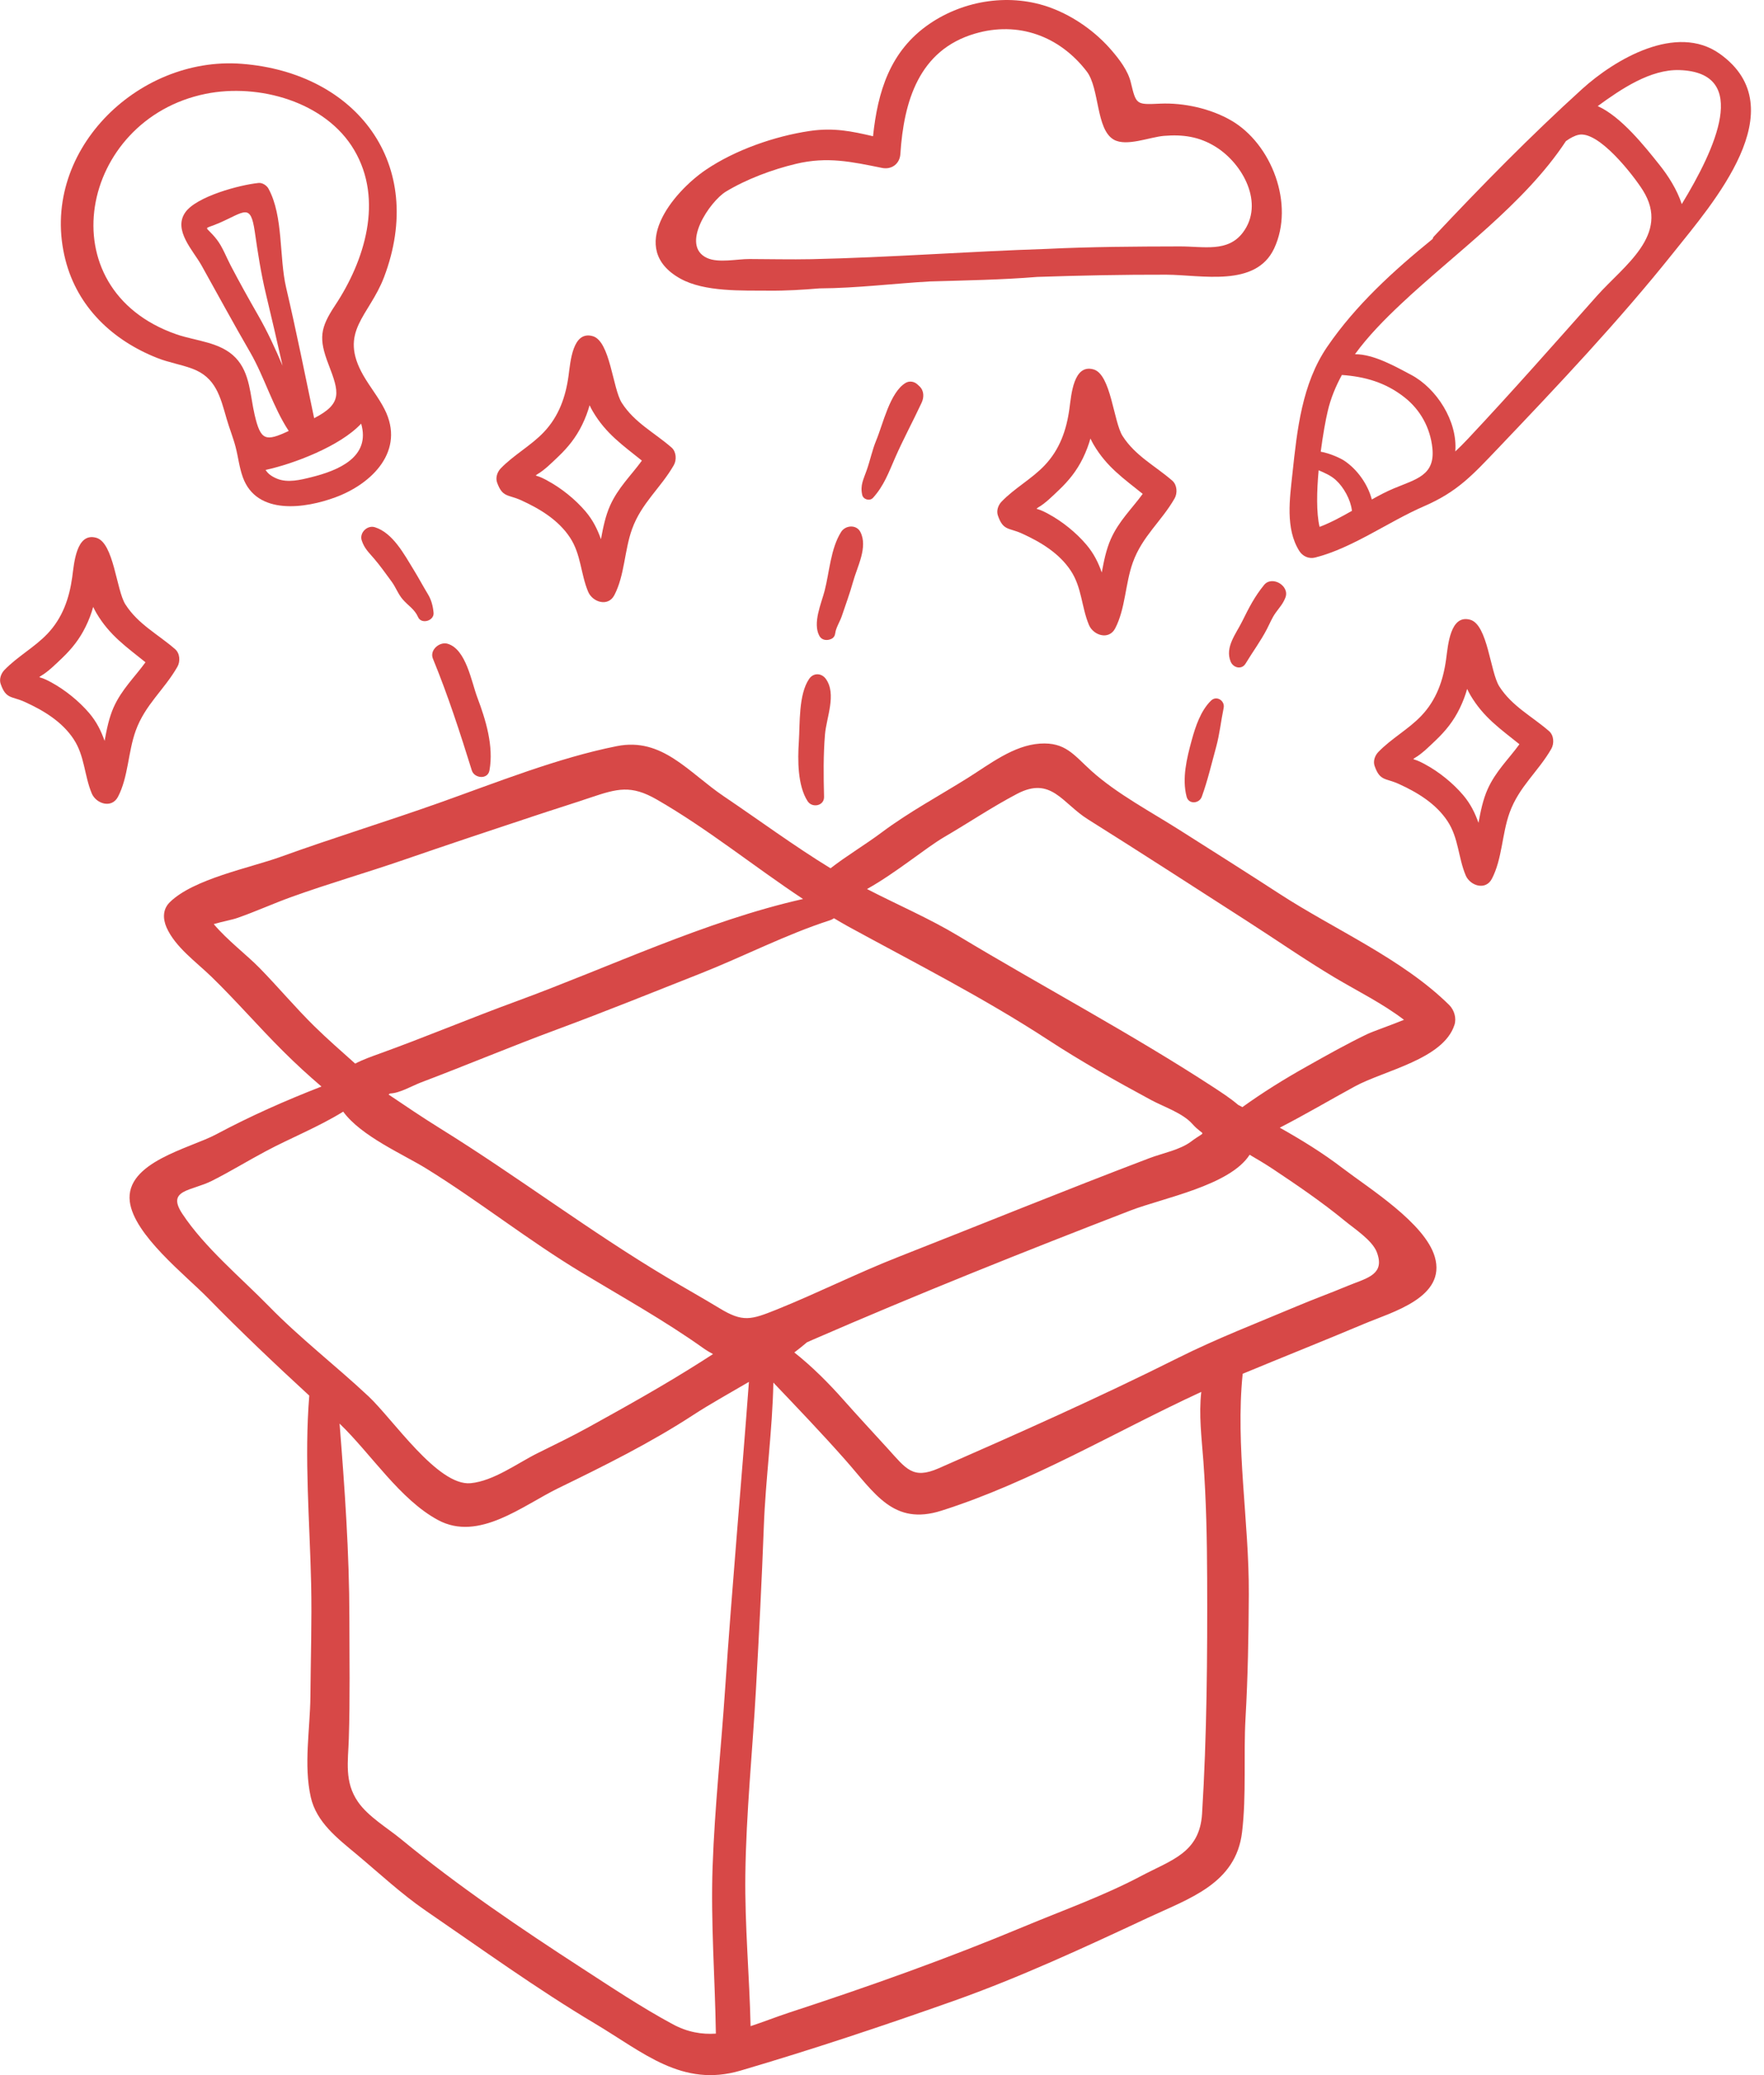 <?xml version="1.0" encoding="UTF-8"?>
<svg width="34px" height="40px" viewBox="0 0 34 40" version="1.1" xmlns="http://www.w3.org/2000/svg" xmlns:xlink="http://www.w3.org/1999/xlink">
    <title>Collaboration models_Benefits</title>
    <g id="Page-1" stroke="none" stroke-width="1" fill="none" fill-rule="evenodd">
        <g id="Wirtek_Job-page_Design_v2" transform="translate(-46, -452)" fill="#D74847" fill-rule="nonzero">
            <g id="Collaboration-models_Benefits" transform="translate(46, 452)">
                <path d="M27.932,19.372 C27.032,18.483 25.721,17.918 24.663,17.23 C24.027,16.817 23.386,16.412 22.746,16.006 C22.185,15.649 21.529,15.303 21.037,14.861 C20.695,14.552 20.537,14.301 20.042,14.334 C19.536,14.368 19.075,14.73 18.665,14.988 C18.106,15.339 17.525,15.649 16.995,16.045 C16.677,16.283 16.325,16.491 16.008,16.737 C15.307,16.308 14.63,15.808 13.953,15.351 C13.267,14.888 12.766,14.209 11.891,14.382 C10.748,14.609 9.555,15.089 8.456,15.479 C7.444,15.838 6.42,16.151 5.41,16.516 C4.819,16.73 3.73,16.94 3.272,17.392 C3.134,17.528 3.138,17.71 3.209,17.875 C3.375,18.255 3.785,18.545 4.076,18.828 C4.551,19.29 4.983,19.791 5.452,20.258 C5.703,20.509 5.949,20.733 6.196,20.944 C5.503,21.214 4.836,21.508 4.162,21.868 C3.669,22.132 2.407,22.402 2.502,23.163 C2.583,23.805 3.575,24.579 4.006,25.019 C4.644,25.672 5.295,26.289 5.961,26.902 C5.863,28.108 5.97,29.32 5.997,30.528 C6.013,31.25 5.988,31.976 5.983,32.698 C5.977,33.332 5.85,34.017 5.99,34.642 C6.099,35.125 6.503,35.435 6.869,35.74 C7.307,36.106 7.733,36.505 8.204,36.829 C9.277,37.564 10.346,38.338 11.465,39.005 C12.404,39.564 13.147,40.244 14.273,39.913 C15.648,39.509 17.02,39.051 18.371,38.573 C19.645,38.122 20.894,37.543 22.118,36.97 C22.926,36.593 23.822,36.31 23.94,35.317 C24.026,34.593 23.966,33.843 24.007,33.114 C24.052,32.327 24.066,31.524 24.07,30.736 C24.078,29.332 23.809,27.877 23.952,26.481 C24.731,26.157 25.516,25.846 26.293,25.518 C26.828,25.292 27.886,25.01 27.654,24.224 C27.462,23.575 26.39,22.908 25.884,22.522 C25.49,22.22 25.082,21.971 24.667,21.737 C25.154,21.487 25.627,21.207 26.113,20.942 C26.678,20.634 27.821,20.419 28.034,19.755 C28.076,19.624 28.029,19.468 27.932,19.372 Z M16.074,17.7 C16.164,17.752 16.252,17.807 16.343,17.856 C17.641,18.565 18.953,19.23 20.196,20.041 C20.839,20.461 21.512,20.84 22.187,21.204 C22.43,21.335 22.794,21.454 22.981,21.664 C23.217,21.929 23.271,21.768 22.958,22.004 C22.742,22.167 22.407,22.228 22.153,22.325 C20.534,22.94 18.928,23.595 17.317,24.228 C16.523,24.54 15.761,24.924 14.97,25.243 C14.472,25.443 14.317,25.491 13.867,25.217 C13.537,25.017 13.201,24.829 12.87,24.632 C11.364,23.735 9.971,22.674 8.483,21.751 C8.145,21.541 7.818,21.32 7.489,21.098 C7.499,21.091 7.507,21.086 7.517,21.078 C7.7,21.074 7.942,20.931 8.109,20.867 C8.986,20.535 9.85,20.172 10.73,19.846 C11.656,19.503 12.575,19.132 13.495,18.768 C14.324,18.441 15.15,18.012 15.995,17.74 C16.026,17.73 16.052,17.716 16.074,17.7 Z M6.062,19.785 C5.696,19.425 5.366,19.031 5.008,18.664 C4.764,18.413 4.381,18.124 4.12,17.813 C4.283,17.764 4.466,17.733 4.579,17.693 C4.931,17.57 5.272,17.414 5.623,17.288 C6.339,17.03 7.069,16.821 7.787,16.573 C8.605,16.291 9.423,16.018 10.244,15.746 C10.624,15.619 11.007,15.5 11.387,15.372 C11.9,15.2 12.163,15.127 12.656,15.41 C13.639,15.975 14.529,16.701 15.478,17.329 C13.596,17.753 11.745,18.644 9.95,19.302 C9.064,19.626 8.195,19.993 7.307,20.313 C7.16,20.366 6.993,20.425 6.846,20.502 C6.576,20.261 6.306,20.024 6.062,19.785 Z M5.184,25.18 C4.641,24.625 3.942,24.045 3.513,23.395 C3.205,22.928 3.685,22.962 4.084,22.762 C4.436,22.585 4.773,22.377 5.121,22.192 C5.596,21.938 6.141,21.722 6.615,21.428 C6.956,21.898 7.775,22.253 8.21,22.521 C9.238,23.156 10.181,23.91 11.215,24.532 C11.996,25.003 12.808,25.455 13.55,25.983 C13.616,26.03 13.68,26.068 13.743,26.101 C13.668,26.149 13.593,26.198 13.52,26.244 C12.805,26.699 12.085,27.101 11.345,27.51 C11.024,27.687 10.694,27.847 10.366,28.009 C9.974,28.203 9.518,28.547 9.072,28.59 C8.437,28.65 7.574,27.355 7.098,26.911 C6.469,26.322 5.788,25.799 5.184,25.18 Z M13.976,32.559 C13.9,33.696 13.775,34.84 13.735,35.979 C13.697,37.058 13.782,38.128 13.798,39.2 C13.526,39.218 13.252,39.173 12.965,39.018 C12.375,38.7 11.789,38.31 11.225,37.944 C10.033,37.171 8.833,36.359 7.737,35.457 C7.472,35.238 7.096,35.018 6.899,34.731 C6.635,34.349 6.709,33.952 6.723,33.522 C6.748,32.744 6.735,31.965 6.734,31.186 C6.733,29.936 6.644,28.687 6.545,27.441 C7.154,28.027 7.71,28.908 8.446,29.302 C9.228,29.721 10.074,29.021 10.761,28.686 C11.649,28.254 12.545,27.809 13.371,27.269 C13.695,27.058 14.066,26.854 14.435,26.637 C14.288,28.611 14.109,30.582 13.976,32.559 Z M23.169,34.963 C23.122,35.716 22.577,35.853 21.996,36.161 C21.273,36.544 20.493,36.821 19.74,37.135 C18.25,37.758 16.756,38.289 15.219,38.792 C14.96,38.877 14.712,38.976 14.467,39.056 C14.445,38.086 14.354,37.116 14.366,36.14 C14.381,34.949 14.505,33.749 14.571,32.559 C14.629,31.514 14.683,30.475 14.722,29.428 C14.756,28.504 14.888,27.576 14.906,26.651 C15.37,27.138 15.834,27.623 16.283,28.13 C16.863,28.785 17.217,29.414 18.145,29.12 C19.883,28.569 21.493,27.597 23.154,26.83 C23.104,27.266 23.16,27.71 23.194,28.16 C23.249,28.914 23.264,29.662 23.267,30.418 C23.273,31.921 23.262,33.464 23.169,34.963 Z M25.917,23.53 C26.1,23.682 26.447,23.904 26.537,24.136 C26.547,24.162 26.555,24.187 26.561,24.21 C26.663,24.584 26.314,24.646 25.967,24.79 C25.647,24.924 25.321,25.042 25.001,25.177 C24.233,25.501 23.45,25.802 22.704,26.176 C21.189,26.935 19.642,27.623 18.092,28.303 C17.592,28.522 17.465,28.312 17.112,27.924 C16.826,27.61 16.537,27.299 16.255,26.981 C15.985,26.676 15.66,26.346 15.31,26.07 C15.394,26.006 15.476,25.941 15.554,25.874 C15.592,25.857 15.63,25.84 15.669,25.823 C17.688,24.945 19.737,24.126 21.791,23.333 C22.41,23.094 23.707,22.853 24.086,22.259 C24.233,22.345 24.38,22.432 24.524,22.527 C25,22.844 25.475,23.167 25.917,23.53 Z M26.353,19.933 C25.953,20.126 25.569,20.342 25.182,20.56 C24.745,20.805 24.338,21.059 23.946,21.341 C23.919,21.326 23.891,21.312 23.864,21.297 C23.717,21.171 23.545,21.06 23.393,20.96 C21.805,19.924 20.097,19.019 18.471,18.04 C17.908,17.701 17.296,17.44 16.711,17.137 C17.275,16.822 17.84,16.345 18.204,16.132 C18.669,15.861 19.127,15.552 19.602,15.303 C20.262,14.956 20.473,15.483 20.97,15.794 C21.992,16.435 23.006,17.093 24.023,17.746 C24.592,18.111 25.146,18.497 25.727,18.844 C26.171,19.108 26.649,19.343 27.061,19.658 C26.823,19.756 26.458,19.883 26.353,19.933 Z" id="Shape"></path>
                <path d="M7.004,7.238 C6.516,6.386 7.115,6.099 7.403,5.34 C8.226,3.165 6.873,1.401 4.659,1.23 C2.64,1.074 0.733,2.952 1.262,5.013 C1.496,5.924 2.172,6.561 3.03,6.9 C3.251,6.988 3.482,7.024 3.702,7.105 C4.161,7.274 4.245,7.646 4.369,8.076 C4.422,8.26 4.495,8.437 4.543,8.623 C4.592,8.815 4.613,9.014 4.681,9.201 C4.949,9.94 5.885,9.802 6.468,9.585 C7.178,9.322 7.816,8.684 7.412,7.888 C7.296,7.66 7.132,7.46 7.004,7.238 Z M4.909,8.001 C4.821,7.628 4.824,7.192 4.542,6.897 C4.249,6.59 3.78,6.576 3.402,6.445 C0.883,5.569 1.538,2.301 3.963,1.809 C4.985,1.601 6.278,1.96 6.827,2.892 C7.397,3.858 7.027,5.03 6.457,5.889 C6.169,6.324 6.141,6.527 6.331,7.022 C6.54,7.565 6.603,7.779 6.055,8.061 C5.879,7.221 5.711,6.381 5.515,5.544 C5.378,4.957 5.465,4.169 5.175,3.637 C5.141,3.574 5.057,3.519 4.983,3.527 C4.618,3.564 3.786,3.787 3.571,4.094 C3.333,4.436 3.721,4.825 3.883,5.114 C4.196,5.675 4.501,6.238 4.824,6.795 C5.095,7.264 5.261,7.846 5.565,8.307 C5.117,8.517 5.025,8.493 4.909,8.001 Z M5.446,7.049 C5.306,6.72 5.157,6.394 4.971,6.07 C4.79,5.755 4.615,5.44 4.447,5.119 C4.365,4.963 4.288,4.758 4.18,4.619 C3.948,4.321 3.89,4.446 4.231,4.296 C4.717,4.083 4.83,3.91 4.911,4.467 C4.968,4.864 5.029,5.262 5.122,5.652 C5.233,6.118 5.342,6.582 5.446,7.049 Z M5.998,9.199 C5.795,9.25 5.545,9.312 5.339,9.227 C5.217,9.176 5.158,9.121 5.119,9.058 C5.649,8.945 6.557,8.602 6.961,8.166 C7.147,8.808 6.528,9.068 5.998,9.199 Z" id="Shape"></path>
                <path d="M23.725,2.319 C23.33,2.092 22.818,1.978 22.362,1.998 C21.898,2.019 21.9,2.022 21.795,1.586 C21.741,1.362 21.575,1.145 21.428,0.974 C21.121,0.615 20.704,0.319 20.262,0.153 C19.488,-0.137 18.592,-0.003 17.915,0.46 C17.15,0.983 16.917,1.773 16.827,2.626 C16.424,2.532 16.071,2.456 15.606,2.525 C14.932,2.625 14.169,2.89 13.602,3.275 C12.963,3.71 12.077,4.792 13.112,5.37 C13.581,5.632 14.315,5.598 14.827,5.603 C15.149,5.606 15.473,5.586 15.797,5.559 C16.513,5.555 17.248,5.463 17.925,5.425 C18.614,5.405 19.305,5.394 19.991,5.338 C20.82,5.31 21.648,5.293 22.479,5.295 C23.163,5.298 24.203,5.545 24.558,4.79 C24.957,3.94 24.51,2.769 23.725,2.319 Z M23.956,4.482 C23.664,4.868 23.206,4.749 22.739,4.75 C21.882,4.752 21.03,4.756 20.175,4.798 C18.662,4.847 17.151,4.963 15.638,4.996 C15.239,5.004 14.841,4.994 14.442,4.993 C14.209,4.992 13.848,5.074 13.628,4.973 C13.102,4.731 13.685,3.878 13.992,3.693 C14.39,3.452 14.885,3.268 15.339,3.159 C15.949,3.013 16.417,3.119 17.002,3.237 C17.187,3.274 17.342,3.157 17.354,2.969 C17.42,1.955 17.71,0.967 18.789,0.649 C19.625,0.402 20.422,0.695 20.946,1.377 C21.196,1.704 21.121,2.495 21.468,2.692 C21.713,2.831 22.162,2.641 22.436,2.619 C22.8,2.589 23.117,2.633 23.433,2.831 C23.957,3.157 24.375,3.925 23.956,4.482 Z" id="Shape"></path>
                <path d="M33.149,1.038 C32.314,0.442 31.128,1.141 30.491,1.719 C29.507,2.612 28.546,3.59 27.637,4.559 C27.624,4.573 27.617,4.589 27.613,4.606 C26.859,5.219 26.133,5.879 25.583,6.682 C25.093,7.398 25.001,8.288 24.911,9.128 C24.86,9.606 24.771,10.193 25.045,10.623 C25.111,10.726 25.23,10.777 25.349,10.747 C26.064,10.567 26.765,10.054 27.448,9.758 C28.094,9.478 28.384,9.155 28.866,8.65 C30.02,7.439 31.201,6.19 32.255,4.869 C33.002,3.931 34.626,2.093 33.149,1.038 Z M25.434,10.156 C25.37,9.886 25.379,9.472 25.416,9.065 C25.531,9.115 25.649,9.164 25.746,9.252 C25.898,9.389 26.032,9.631 26.056,9.835 C26.057,9.839 26.058,9.842 26.059,9.846 C25.852,9.964 25.644,10.077 25.434,10.156 Z M26.858,9.418 C26.72,9.476 26.581,9.549 26.441,9.628 C26.362,9.329 26.157,9.045 25.909,8.88 C25.837,8.832 25.635,8.738 25.456,8.707 C25.499,8.379 25.552,8.088 25.591,7.926 C25.649,7.675 25.746,7.445 25.864,7.228 C26.304,7.259 26.704,7.37 27.072,7.66 C27.379,7.902 27.567,8.248 27.608,8.636 C27.664,9.166 27.296,9.234 26.858,9.418 Z M30.779,5.704 C29.958,6.628 29.14,7.557 28.293,8.459 C28.207,8.551 28.128,8.629 28.05,8.702 C28.097,8.117 27.686,7.483 27.198,7.225 C26.913,7.075 26.479,6.824 26.116,6.828 C26.372,6.476 26.684,6.16 27.005,5.858 C28.041,4.882 29.387,3.93 30.182,2.72 C30.266,2.66 30.348,2.616 30.425,2.599 C30.812,2.512 31.486,3.383 31.666,3.67 C32.203,4.527 31.294,5.124 30.779,5.704 Z M32.415,3.934 C32.324,3.655 32.154,3.389 31.987,3.18 C31.701,2.821 31.248,2.249 30.795,2.045 C31.25,1.713 31.813,1.333 32.371,1.351 C33.751,1.397 33.056,2.882 32.415,3.934 Z" id="Shape"></path>
                <path d="M15.918,13.087 C15.834,12.97 15.678,12.965 15.595,13.087 C15.39,13.388 15.42,13.942 15.397,14.301 C15.374,14.648 15.372,15.145 15.567,15.445 C15.655,15.58 15.888,15.535 15.883,15.359 C15.873,14.958 15.868,14.559 15.901,14.159 C15.928,13.832 16.129,13.381 15.918,13.087 Z" id="Path"></path>
                <path d="M16.583,10.254 C16.506,10.105 16.293,10.124 16.212,10.254 C16.009,10.576 15.988,11.024 15.894,11.388 C15.831,11.632 15.659,12.011 15.793,12.258 C15.84,12.343 15.94,12.353 16.02,12.317 C16.071,12.295 16.094,12.252 16.1,12.199 C16.11,12.107 16.194,11.97 16.224,11.879 C16.298,11.659 16.379,11.442 16.441,11.218 C16.523,10.92 16.733,10.546 16.583,10.254 Z" id="Path"></path>
                <path d="M17.724,7.448 C17.71,7.436 17.697,7.423 17.683,7.41 C17.623,7.353 17.528,7.337 17.455,7.381 C17.151,7.563 17.019,8.178 16.888,8.49 C16.811,8.677 16.773,8.87 16.706,9.061 C16.644,9.24 16.576,9.351 16.619,9.541 C16.64,9.63 16.765,9.664 16.827,9.596 C17.037,9.364 17.129,9.108 17.252,8.826 C17.41,8.465 17.598,8.119 17.764,7.762 C17.812,7.659 17.812,7.532 17.724,7.448 Z" id="Path"></path>
                <path d="M9.2,13.444 C9.085,13.138 8.985,12.519 8.631,12.41 C8.475,12.361 8.275,12.529 8.344,12.696 C8.636,13.408 8.866,14.119 9.094,14.851 C9.142,15.005 9.401,15.032 9.434,14.851 C9.519,14.385 9.363,13.876 9.2,13.444 Z" id="Path"></path>
                <path d="M8.248,11.454 C8.153,11.298 8.068,11.137 7.972,10.981 C7.792,10.688 7.572,10.271 7.226,10.163 C7.079,10.117 6.924,10.269 6.972,10.417 C7.022,10.57 7.104,10.644 7.207,10.764 C7.327,10.903 7.439,11.063 7.549,11.212 C7.63,11.322 7.674,11.454 7.765,11.557 C7.87,11.678 7.991,11.742 8.058,11.895 C8.121,12.04 8.369,11.968 8.357,11.814 C8.346,11.688 8.315,11.564 8.248,11.454 Z" id="Path"></path>
                <path d="M23.342,13.505 C23.142,13.699 23.041,14.007 22.969,14.27 C22.875,14.615 22.779,15.004 22.871,15.357 C22.911,15.511 23.116,15.492 23.164,15.357 C23.276,15.049 23.353,14.717 23.44,14.4 C23.509,14.148 23.533,13.898 23.585,13.647 C23.614,13.508 23.45,13.4 23.342,13.505 Z" id="Path"></path>
                <path d="M24.364,11.276 C24.177,11.506 24.072,11.717 23.941,11.98 C23.824,12.217 23.606,12.476 23.72,12.753 C23.77,12.874 23.932,12.916 24.008,12.791 C24.142,12.569 24.3,12.356 24.419,12.126 C24.473,12.022 24.517,11.91 24.586,11.814 C24.661,11.708 24.729,11.641 24.776,11.517 C24.862,11.291 24.517,11.088 24.364,11.276 Z" id="Path"></path>
                <path d="M22.596,9.266 C22.264,8.978 21.883,8.788 21.638,8.406 C21.461,8.13 21.415,7.215 21.076,7.12 C20.689,7.012 20.649,7.614 20.612,7.88 C20.556,8.291 20.425,8.666 20.133,8.972 C19.884,9.234 19.555,9.409 19.304,9.67 C19.239,9.738 19.201,9.846 19.234,9.938 C19.336,10.234 19.443,10.169 19.695,10.283 C20.054,10.446 20.416,10.662 20.64,11.003 C20.853,11.327 20.844,11.701 20.989,12.047 C21.072,12.246 21.372,12.346 21.494,12.113 C21.693,11.732 21.688,11.248 21.835,10.841 C22.017,10.336 22.385,10.052 22.64,9.607 C22.698,9.505 22.689,9.348 22.596,9.266 Z M21.411,10.389 C21.322,10.589 21.277,10.812 21.236,11.035 C21.171,10.851 21.086,10.672 20.939,10.499 C20.743,10.268 20.478,10.053 20.21,9.908 C20.146,9.873 20.067,9.832 19.995,9.813 C19.989,9.81 19.984,9.808 19.978,9.806 C20.001,9.79 20.012,9.78 20.002,9.786 C20.144,9.708 20.296,9.554 20.414,9.442 C20.606,9.259 20.755,9.071 20.872,8.833 C20.936,8.701 20.983,8.576 21.017,8.453 C21.037,8.493 21.056,8.532 21.079,8.571 C21.334,9.005 21.665,9.229 22.025,9.52 C21.817,9.806 21.566,10.041 21.411,10.389 Z" id="Shape"></path>
                <path d="M12.943,8.626 C12.611,8.337 12.23,8.148 11.985,7.766 C11.808,7.49 11.762,6.574 11.423,6.479 C11.036,6.371 10.995,6.974 10.959,7.239 C10.903,7.651 10.772,8.025 10.48,8.332 C10.231,8.593 9.902,8.769 9.651,9.029 C9.586,9.097 9.548,9.205 9.58,9.298 C9.684,9.593 9.79,9.528 10.042,9.642 C10.401,9.805 10.763,10.022 10.987,10.363 C11.2,10.687 11.191,11.06 11.336,11.406 C11.419,11.606 11.72,11.705 11.841,11.472 C12.04,11.092 12.035,10.607 12.182,10.2 C12.364,9.695 12.732,9.411 12.987,8.967 C13.045,8.865 13.036,8.707 12.943,8.626 Z M11.758,9.748 C11.669,9.948 11.624,10.171 11.583,10.394 C11.518,10.211 11.433,10.031 11.286,9.858 C11.09,9.628 10.825,9.413 10.557,9.268 C10.493,9.232 10.414,9.191 10.342,9.172 C10.336,9.17 10.331,9.168 10.325,9.165 C10.348,9.149 10.359,9.14 10.349,9.146 C10.491,9.067 10.643,8.913 10.761,8.801 C10.953,8.618 11.102,8.43 11.219,8.192 C11.283,8.061 11.33,7.935 11.364,7.812 C11.383,7.852 11.403,7.891 11.426,7.93 C11.681,8.364 12.012,8.588 12.372,8.879 C12.164,9.165 11.913,9.4 11.758,9.748 Z" id="Shape"></path>
                <path d="M3.375,12.513 C3.043,12.224 2.663,12.034 2.418,11.652 C2.241,11.377 2.195,10.461 1.855,10.366 C1.469,10.258 1.428,10.86 1.392,11.126 C1.335,11.537 1.204,11.912 0.913,12.218 C0.663,12.48 0.335,12.655 0.084,12.916 C0.019,12.984 -0.019,13.092 0.013,13.184 C0.116,13.48 0.222,13.415 0.475,13.529 C0.834,13.692 1.196,13.908 1.42,14.249 C1.633,14.573 1.624,14.947 1.768,15.293 C1.852,15.493 2.152,15.592 2.274,15.359 C2.473,14.979 2.468,14.494 2.615,14.087 C2.797,13.582 3.165,13.298 3.419,12.853 C3.478,12.751 3.469,12.594 3.375,12.513 Z M2.19,13.635 C2.101,13.835 2.057,14.058 2.016,14.281 C1.951,14.097 1.866,13.918 1.719,13.745 C1.522,13.515 1.257,13.3 0.99,13.154 C0.925,13.119 0.846,13.078 0.774,13.059 C0.769,13.056 0.763,13.054 0.757,13.052 C0.78,13.036 0.792,13.027 0.781,13.033 C0.923,12.954 1.076,12.8 1.194,12.688 C1.386,12.505 1.535,12.317 1.651,12.079 C1.716,11.948 1.762,11.822 1.796,11.699 C1.816,11.739 1.835,11.778 1.858,11.817 C2.113,12.251 2.445,12.475 2.804,12.766 C2.597,13.052 2.346,13.287 2.19,13.635 Z" id="Shape"></path>
                <path d="M29.857,14.093 C29.525,13.805 29.144,13.615 28.899,13.233 C28.722,12.957 28.676,12.041 28.337,11.946 C27.95,11.838 27.91,12.441 27.873,12.706 C27.817,13.118 27.686,13.492 27.394,13.799 C27.145,14.06 26.816,14.236 26.566,14.496 C26.5,14.564 26.462,14.672 26.495,14.765 C26.598,15.06 26.704,14.995 26.956,15.109 C27.315,15.272 27.677,15.489 27.901,15.83 C28.114,16.154 28.105,16.527 28.25,16.873 C28.334,17.073 28.634,17.173 28.755,16.939 C28.954,16.559 28.949,16.075 29.096,15.667 C29.278,15.162 29.646,14.878 29.901,14.434 C29.959,14.332 29.951,14.174 29.857,14.093 Z M28.672,15.215 C28.583,15.415 28.538,15.638 28.497,15.861 C28.432,15.678 28.348,15.499 28.2,15.325 C28.004,15.095 27.739,14.88 27.471,14.735 C27.407,14.7 27.328,14.659 27.256,14.639 C27.25,14.637 27.245,14.635 27.239,14.632 C27.262,14.616 27.273,14.607 27.263,14.613 C27.405,14.534 27.557,14.38 27.675,14.268 C27.867,14.085 28.016,13.898 28.133,13.659 C28.197,13.528 28.244,13.403 28.278,13.28 C28.298,13.319 28.317,13.359 28.34,13.398 C28.595,13.832 28.926,14.055 29.286,14.346 C29.078,14.633 28.827,14.867 28.672,15.215 Z" id="Shape"></path>
            </g>
        </g>
    </g>
</svg>